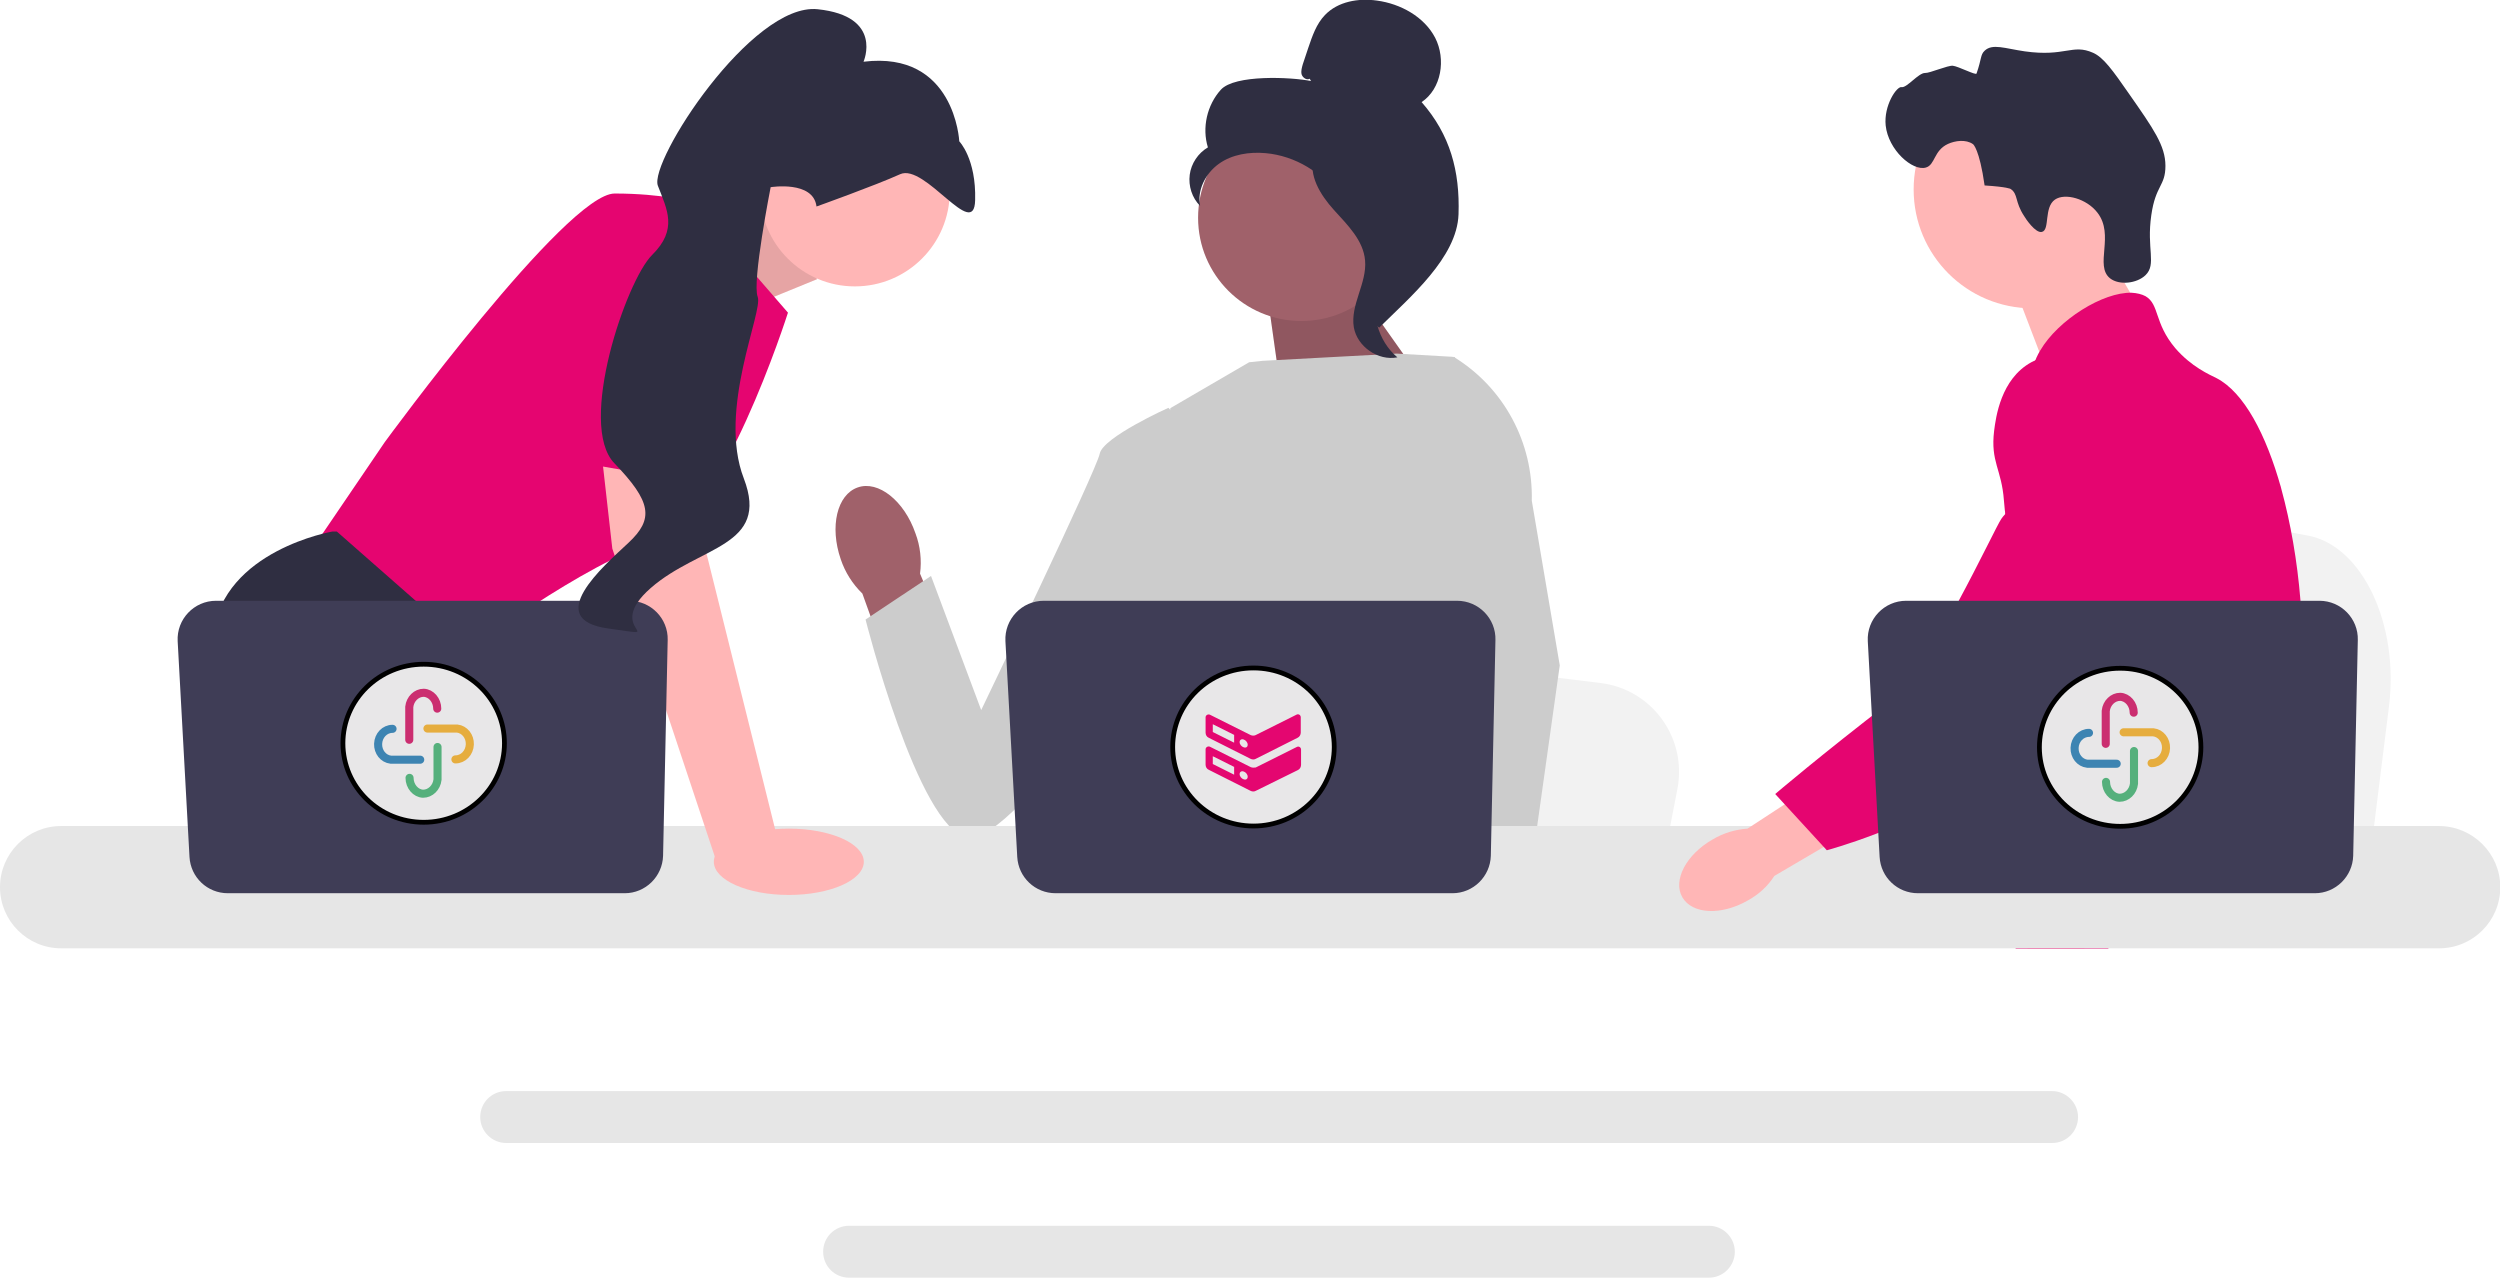 <svg xmlns="http://www.w3.org/2000/svg" xmlns:xlink="http://www.w3.org/1999/xlink" id="Layer_1" x="0px" y="0px" viewBox="0 0 866.8 443.1" style="enable-background:new 0 0 866.8 443.1;" xml:space="preserve"><style type="text/css">	.st0{fill:#F2F2F2;}	.st1{fill:#FFB6B6;}	.st2{fill:#2F2E41;}	.st3{fill:#E50570;}	.st4{fill:#E6E6E6;}	.st5{opacity:0.1;enable-background:new    ;}	.st6{fill:#A0616A;}	.st7{fill:#CCCCCC;}	.st8{fill:#3F3D56;}	.st9{fill:#E8E7E8;stroke:#000000;stroke-width:1.657;stroke-miterlimit:10;}	.st10{fill:none;stroke:#CB2E70;stroke-width:2.802;stroke-linecap:round;stroke-miterlimit:10;}	.st11{fill:none;stroke:#3D84B2;stroke-width:2.802;stroke-linecap:round;stroke-miterlimit:10;}	.st12{fill:none;stroke:#E6AD3E;stroke-width:2.802;stroke-linecap:round;stroke-miterlimit:10;}	.st13{fill:none;stroke:#55B07C;stroke-width:2.802;stroke-linecap:round;stroke-miterlimit:10;}	.st14{fill:#E40670;}</style><path class="st0" d="M828.3,245l-2.7,21.6l-6.7,53.7H683.5c1.1-12,2.5-29.4,4-48.1c0.2-1.9,0.3-3.7,0.5-5.6 c3.9-47,8.1-100.2,8.1-100.2l17.8,3.3l34.5,6.4l14.1,2.6l37.7,7C819,189.2,831.9,216.4,828.3,245L828.3,245z"></path><polygon class="st1" points="725.9,79.4 742.6,108.5 710.6,131.2 696.9,95.4 "></polygon><circle class="st1" cx="704.7" cy="65.7" r="41.2"></circle><path class="st2" d="M701.8,74.9c-3.3-5-2-7.6-4.7-9.4c0,0-1.1-0.7-9-1.2l0,0c-1.8-12.7-4-14.3-4-14.3c-2.5-1.8-6.3-1.2-8.7-0.1 c-5,2.3-4.4,7.3-7.7,8.2c-4.6,1.3-13-6.1-13.9-14.6c-0.7-6.9,3.8-13.6,5.5-13.3c1.8,0.4,5.9-5,8.2-4.9c1.5,0.1,7.9-2.7,9.6-2.5 c1.9,0.2,8,3.4,8.2,2.7c1.8-5.1,1.3-6.5,2.8-7.9c2.7-2.6,7-0.8,13.9,0.2c14.1,2,16.5-2.7,23.7,0.5c3.6,1.6,6.7,5.9,12.6,14.4 c8.3,11.9,12.5,17.8,12.5,24.8c0,7.1-3.4,6.6-4.9,17.1c-1.7,11.7,1.9,17-2,20.8c-3,2.9-9.1,3.6-12.3,1.1c-5.5-4.4,1.7-15-4.4-22.8 c-3.7-4.8-11.2-6.9-14.7-4.5c-3.9,2.7-1.7,10.5-4.5,11.2C705.8,81,702.3,75.8,701.8,74.9L701.8,74.9z"></path><path class="st3" d="M797.9,237.3c-1.2,19.7-5.7,25.9-7.3,49.1c-0.3,5.1-0.6,11-0.6,18.1c0,1.8,0,3.5,0,5.2c0,3.6-0.1,7-0.5,10.5 c-0.3,2.8-0.9,5.6-1.8,8.5h-88.8c0,0,0,0,0-0.1c-0.5-2.3-0.8-4.4-1.1-6.5c-0.1-0.7-0.2-1.3-0.2-2c-0.1-0.8-0.2-1.5-0.2-2.2 c-0.3-2.9-0.5-5.7-1.2-8.3c-0.9-3.6-2.4-7.1-5.6-10.4c-1.3-1.4-2.6-2.4-3.9-3.3c-0.2-0.2-0.5-0.3-0.7-0.5c-3.5-2.4-6.9-4.2-9.8-9.1 c0-0.1-0.1-0.1-0.1-0.2c-0.5-0.9-1.8-3.2-2.7-6.2c-1-3.2-1.6-7.1-0.5-11.2c2.6-9.6,12.1-10.6,19.9-20.3c0.8-1,1.7-2.2,2.5-3.5 c3.5-5.7,4.5-10.8,5.6-16.8c0.2-1,0.3-1.9,0.5-2.9c0.1-0.7,0.2-1.4,0.3-2.1c0.6-5.7,0.3-10.6-0.4-15c-2.4-14.4-9.4-23.3-4.4-36.3 c1.6-4.1,3.8-7.1,6-9.7c4.7-5.5,9.6-9.1,8.7-16.3c-0.9-7.2-6.3-8.2-6.9-14.5c-0.3-3.2,0.7-6.5,2.7-9.8v0c6.2-10.6,21.8-20.3,31.7-20 c1.8,0.1,3.5,0.5,4.8,1.2c4.9,2.9,2.9,9.2,10.3,18c5.6,6.5,11.9,9.2,14.3,10.4c9.5,4.9,17.2,19.5,22.4,38.1c0,0.1,0.1,0.3,0.1,0.4 c3.2,11.7,5.5,24.9,6.6,38.4c0.5,5.7,0.8,11.4,0.8,17.1C798.2,229.9,798.1,233.8,797.9,237.3z"></path><g>	<polygon class="st1" points="731.3,304.7 729.5,309.8 728.4,312.9 725.7,320.3 722.7,328.8 703,328.8 706.3,320.3 707.8,316.3   710.4,309.8 714.6,298.8  "></polygon>	<path class="st3" d="M790.8,167.8c0,0.7-0.1,1.4-0.2,2.2c-0.8,7.9-2.6,22.1-5.3,38.4c-1.4,8.5-3.1,17.7-5,26.7  c-4,19.5-9,38.8-14.7,51.4c-1,2.3-2,4.3-3.1,6.2c-0.8,1.4-1.7,2.8-2.5,4.1c-2.9,4.4-6.1,8.6-9.5,12.6c-0.1,0.2-0.3,0.3-0.4,0.5  c-0.5,0.6-1.1,1.3-1.7,1.9c-2.7,3.1-5.5,6-8.2,8.6c-3.3,3.2-6.5,6.1-9.3,8.5H699l-0.1-0.1l-4.6-2c0,0,1.3-1.5,3.5-4.4  c0.5-0.6,0.9-1.2,1.5-2c0.6-0.9,1.3-1.8,2.1-2.9c1.5-2.2,3.3-4.7,5.2-7.6c3.6-5.6,7.8-12.5,12-20.5c0.5-0.9,1-1.9,1.5-2.8  c0,0,0-0.1,0-0.1c0.8-1.6,1.7-3.3,2.5-5c7-14.5,8.9-26.5,9.5-30.3c0.8-5.5,1.9-13.2,1.6-21.7c-0.2-5.6-1-11.5-2.9-17.3v0  c-0.4-1.2-0.9-2.5-1.4-3.7c-0.9-2.2-2-4.4-3.3-6.5c-5.6-9.4-10.2-9.8-13.9-20c-1.1-3-3.5-9.9-2.8-17.1v0c0.1-0.9,0.2-1.8,0.4-2.7v0  c0-0.2,0.1-0.5,0.2-0.8c0.6-2.2,1.5-4.4,2.9-6.5c2.8-4,6.6-6.4,10-7.9l0,0c3.9-1.6,7.3-2,8-2c14.6-1.3,25.9,11,32.1,17.7  c2.4,2.6,4.6,4.8,6.6,6.5c15.6,13.9,19.8,5,20.9,0.4C790.7,168.8,790.8,168.2,790.8,167.8L790.8,167.8z"></path>	<path class="st3" d="M790.9,167.3c0,0,0,0.2,0,0.5C790.9,167.7,790.9,167.5,790.9,167.3C790.9,167.3,790.9,167.3,790.9,167.3z"></path></g><path class="st4" d="M711.5,378.3h-536c-5,0-9,4-9,9c0,5,4.1,9,9,9h536c5,0,9-4,9-9C720.5,382.4,716.4,378.3,711.5,378.3z"></path><path class="st4" d="M592.5,425H294.4c-5,0-9,4-9,9s4,9,9,9h298.1c5,0,9-4.1,9-9S597.5,425,592.5,425z"></path><polygon class="st1" points="235.1,81.3 268.9,67.1 283.3,96.8 247.8,111.3 "></polygon><polygon class="st5" points="235.1,81.3 268.9,67.1 283.3,96.8 247.8,111.3 "></polygon><path class="st3" d="M239.9,70l33.3,38.4c0,0-23.2,73.2-46.4,79.7s-65.9,38.4-65.9,38.4l-53.6-34.8l26.1-38.4c0,0,63-86.2,79.7-86.2 S239.9,70,239.9,70L239.9,70z"></path><path class="st2" d="M194.8,320.3h-77.6l-4.9-6.6l-20-26.8l-4.6-6.2c0,0-17.4-31.9-13.8-60.9s41.3-35.5,41.3-35.5h1.6l46.1,40.5 l-2.8,37.7l14.6,24.3L194.8,320.3z"></path><polygon class="st2" points="133.1,320.3 112.4,320.3 112.4,289.5 "></polygon><path class="st0" d="M581.6,273.5l-2.6,13.4l-6.4,33.3h-129c1-7.5,2.4-18.2,3.9-29.8c0.1-1.2,0.3-2.3,0.4-3.5 c3.7-29.2,7.7-62.2,7.7-62.2l17,2.1l32.9,4l13.4,1.6l35.9,4.4C572.7,238.9,585,255.8,581.6,273.5L581.6,273.5z"></path><path class="st2" d="M764.1,320.3h-69.9c1.1-1.3,1.7-2,1.7-2l21-3.5l43.2-7.1C760,307.7,762,312.8,764.1,320.3L764.1,320.3z"></path><polygon class="st6" points="467.5,95.8 497.9,138.8 444.8,140.4 439.1,99.9 "></polygon><polygon class="st5" points="467.5,95.8 497.9,138.8 444.8,140.4 439.1,99.9 "></polygon><path id="uuid-ae755ff6-bb09-410e-86b1-7d1b81a37005-298" class="st6" d="M317.4,184.9c-3.9-11.3-12.9-18.4-20-15.9 c-7.2,2.5-9.8,13.6-5.9,24.9c1.5,4.5,4.1,8.6,7.5,11.9l17.1,47.5l22.1-8.5L319,198.9C319.6,194.2,319.1,189.4,317.4,184.9 L317.4,184.9z"></path><path class="st7" d="M523.3,163l0,43.8l-4.1,16.2l-8.4,33.3l-6.1,30.6l-4.6,22.8l-1.6,8.2c-1.2,0.8-2.4,1.6-3.7,2.4h-106 c-6-3.6-9.4-6.4-9.4-6.4s1.7-1.6,3.6-4.1c3.2-4.2,7.1-11.2,4.7-17.8c-0.5-1.4-0.6-3.1-0.5-5c1-12.5,14.1-33.6,14.1-33.6l-2.7-31.3 l-1.2-13.7l8.4-66.9l27.3-15.9l4.7-0.5l46.5-2.5l19.2,1.1l0.9,0.2L523.3,163L523.3,163z"></path><g>	<polygon class="st1" points="525.4,320.3 502.2,320.3 501.2,309.8 501.2,309.6 507.8,309.1 524.8,307.9 525.1,314.2 525.4,319.1    "></polygon>	<path class="st7" d="M531.1,173.6l9.7,57.1l-7.9,56.2l-1.2,8.8l-2.2,15.5l-0.7,4.8l0,0.5l0.2,3.9h-27.5l-1-10.5l-0.1-0.9l-2.1-21.5  l0-0.4l-4.4-45.6l8.6-33l0.6-2.4v0l3.8-56.5l-2.9-25.7l0-0.2c0.1,0,0.1,0.1,0.2,0.1c0.2,0.1,0.3,0.2,0.4,0.3  C521.5,134.7,531.6,153.5,531.1,173.6L531.1,173.6z"></path></g><path class="st7" d="M415.7,152.4l-10.6-11c0,0-22.7,10.2-23.8,15.9c-1.1,5.7-41.1,88.9-41.1,88.9l-17.4-46.5l-22.7,15.1 c0,0,18.2,72.2,35.2,75.6s74-85.4,74-85.4L415.7,152.4L415.7,152.4z"></path><path class="st4" d="M845.6,286.4H21.2C9.5,286.4,0,295.9,0,307.6s9.5,21.2,21.2,21.2h824.5c11.7,0,21.2-9.5,21.2-21.2 S857.3,286.4,845.6,286.4z"></path><path class="st8" d="M518.5,221.9l-1.6,74.8c-0.2,7.2-6.1,13-13.3,13H366c-7.1,0-12.9-5.5-13.3-12.6l-4.1-74.8 c-0.4-7.6,5.7-14,13.3-14h143.3C512.7,208.3,518.7,214.5,518.5,221.9L518.5,221.9z"></path><circle class="st1" cx="296.4" cy="66.4" r="32.9"></circle><polygon class="st1" points="241.3,152.6 244.9,191.7 269.6,290.9 248.3,298.4 212.3,190.2 207.4,146.8 "></polygon><path class="st8" d="M231.5,221.9l-1.6,74.8c-0.2,7.2-6.1,13-13.3,13H79c-7.1,0-12.9-5.5-13.3-12.6l-4.1-74.8 c-0.4-7.6,5.7-14,13.3-14h143.3C225.7,208.3,231.7,214.5,231.5,221.9L231.5,221.9z"></path><ellipse class="st1" cx="273.5" cy="298.8" rx="26" ry="11.5"></ellipse><path class="st3" d="M190.2,158.5l14.9-79.2c0,0,41.3-5.8,42.7,8s-1,81-1,81L190.2,158.5L190.2,158.5z"></path><path class="st2" d="M283.1,71.6c0,0,20.4-7.3,29-11.2c8.6-3.9,25.7,23.4,26,9c0.4-14.4-5.5-20.4-5.5-20.4s-1.5-31.5-33.2-27.6 c0,0,7-15.8-15.9-18.2c-22.9-2.4-58.6,52.9-55.4,61.2s7,15.1-2,24s-26,58.8-13.1,72.2s13.8,19.3,4.9,27.6s-29.8,26.5-7.1,29.7 s-2.1,0.8,14.8-14s41.4-14.2,32.3-38c-9.2-23.8,6.8-57.9,4.8-63s4.5-38,4.5-38S282,62.5,283.1,71.6L283.1,71.6z"></path><g>	<circle class="st6" cx="451.2" cy="75.5" r="35.8"></circle>	<path class="st2" d="M454.1,27.3c-1,0.6-2.4-0.3-2.8-1.5c-0.3-1.2,0.1-2.4,0.4-3.5l1.9-5.7c1.4-4.1,2.8-8.3,5.8-11.4  c4.5-4.7,11.6-5.9,18-5c8.2,1.1,16.4,5.6,20.2,12.9c3.8,7.4,2.2,17.7-4.7,22.3c9.9,11.3,13.3,23.9,12.8,38.9s-16.9,28.8-27.5,39.3  c-2.4-1.4-4.5-8.2-3.2-10.7c1.3-2.5-0.6-5.3,1.1-7.6c1.6-2.3,3,1.3,1.3-0.9c-1-1.4,3-4.7,1.5-5.5c-7.4-4.1-9.9-13.4-14.6-20.5  c-5.6-8.6-15.3-14.4-25.5-15.3c-5.6-0.5-11.6,0.4-16.2,3.7c-4.6,3.3-7.6,9.1-6.5,14.6c-2.8-2.8-4.1-6.9-3.6-10.8  c0.5-3.9,2.9-7.5,6.3-9.5c-2.1-6.8-0.3-14.7,4.5-20s24.3-4.4,31.3-3C454.6,28.2,454.1,27.3,454.1,27.3z"></path>	<path class="st2" d="M455.1,53.5c9.3,1,16,9,21.6,16.5c3.3,4.3,6.7,9,6.6,14.4c-0.1,5.4-3.7,10.1-5.5,15.3  c-2.8,8.4-0.1,18.5,6.7,24.2c-6.7,1.3-13.9-3.7-15.1-10.4c-1.3-7.8,4.6-15.3,3.9-23.2c-0.6-7-6.1-12.3-10.8-17.5  c-4.7-5.2-9-12.1-6.9-18.7L455.1,53.5L455.1,53.5z"></path></g><g>	<path id="uuid-aec20554-f6ec-4c5b-9d97-717cd04239bf-299" class="st1" d="M593.9,291c-9.2,5.2-14,14.2-10.6,20.1s13.5,6.4,22.7,1.1  c3.7-2,6.9-4.9,9.2-8.5l38.7-22.7l-11-17.9l-37,24.2C601.7,287.6,597.6,288.8,593.9,291L593.9,291z"></path>	<path class="st3" d="M724.9,124.8c-1.2-0.5-11.3-4.3-20.6,0.8c-10.6,5.8-12.3,19.1-12.9,23.8c-1.3,10.8,2.6,13.2,3.4,24.1  c1.5,20.4,5.6-2.9-0.9,6.4c-2.3,3.2-25.3,53.2-38,63c-24.7,19-40.4,32.4-40.4,32.4l17.9,19.5c0,0,28.3-7.5,53.4-23.8  c25.7-16.7,38.5-25,48.5-41.3c0.9-1.4,21.3-36.2,10.3-74.6C743.2,146.3,738.6,130.2,724.9,124.8L724.9,124.8z"></path></g><path class="st8" d="M817.5,221.9l-1.6,74.8c-0.2,7.2-6.1,13-13.3,13H665c-7.1,0-12.9-5.5-13.3-12.6l-4.1-74.8 c-0.4-7.6,5.7-14,13.3-14h143.3C811.7,208.3,817.7,214.5,817.5,221.9L817.5,221.9z"></path><g>	<ellipse class="st9" cx="146.9" cy="257.7" rx="28" ry="27.4"></ellipse>	<g>		<g id="Layer_1-2_00000139977898234709313840000005463874736599466165_">			<g>				<path class="st10" d="M141.9,256.5l0-11.4c0.3-2.8,2.5-4.9,5-4.9c2.6,0.1,4.7,2.6,4.7,5.5"></path>				<path class="st11" d="M145.7,263.4l-10.2,0c-2.6-0.3-4.5-2.7-4.4-5.5c0.1-2.9,2.3-5.2,5-5.2"></path>				<path class="st12" d="M148.2,252.6l10.3,0c2.6,0.3,4.5,2.7,4.4,5.5c-0.1,2.9-2.3,5.2-5,5.2"></path>				<path class="st13" d="M151.7,259l0,11.3c-0.3,2.8-2.5,4.9-5,4.9c-2.6-0.1-4.7-2.6-4.7-5.5"></path>			</g>		</g>	</g></g><g>	<ellipse class="st9" cx="735.1" cy="259.1" rx="28" ry="27.4"></ellipse>	<g>		<g id="Layer_1-2_00000075842144384303939950000012232187692801059970_">			<g>				<path class="st10" d="M730.1,257.9l0-11.4c0.3-2.8,2.5-4.9,5-4.9c2.6,0.1,4.7,2.6,4.7,5.5"></path>				<path class="st11" d="M733.9,264.8l-10.2,0c-2.6-0.3-4.5-2.7-4.4-5.5c0.1-2.9,2.3-5.2,5-5.2"></path>				<path class="st12" d="M736.3,253.9l10.3,0c2.6,0.3,4.5,2.7,4.4,5.5c-0.1,2.9-2.3,5.2-5,5.2"></path>				<path class="st13" d="M739.9,260.4l0,11.3c-0.3,2.8-2.5,4.9-5,4.9c-2.6-0.1-4.7-2.6-4.7-5.5"></path>			</g>		</g>	</g></g><g>	<ellipse class="st9" cx="434.6" cy="259" rx="28" ry="27.4"></ellipse>	<g>		<g id="Layer_1-2_00000050662334820782733360000004806790907154718865_">			<g>				<path class="st14" d="M433.7,254.9l-14.2-7.1c-0.7-0.3-1.5,0.2-1.5,0.9v5.3c0,0.8,0.4,1.5,1.1,1.8l14.5,7.3     c0.6,0.3,1.3,0.3,1.8,0l14.5-7.3c0.7-0.3,1.1-1.1,1.1-1.8v-5.3c0-0.8-0.8-1.3-1.5-0.9l-14.2,7.1     C434.9,255.1,434.2,255.1,433.7,254.9L433.7,254.9z M427.9,257.5l-7.4-3.7v-2.7l7.4,3.7V257.5L427.9,257.5z M431.2,259.1     c-0.7-0.2-1.4-1-1.4-1.8c0-0.7,0.6-1.2,1.4-0.9c0.7,0.2,1.4,1,1.4,1.8S432,259.4,431.2,259.1z"></path>				<path class="st14" d="M433.7,266l-14.2-7.1c-0.7-0.3-1.5,0.2-1.5,0.9v5.3c0,0.8,0.4,1.5,1.1,1.8l14.5,7.3c0.6,0.3,1.3,0.3,1.8,0     L450,267c0.7-0.3,1.1-1.1,1.1-1.8v-5.3c0-0.8-0.8-1.3-1.5-0.9l-14.2,7.1C434.9,266.2,434.2,266.2,433.7,266L433.7,266z      M427.9,268.6l-7.4-3.7v-2.7l7.4,3.7V268.6z M431.2,270.2c-0.7-0.2-1.4-1-1.4-1.8c0-0.7,0.6-1.2,1.4-0.9c0.7,0.2,1.4,1,1.4,1.8     S432,270.5,431.2,270.2z"></path>			</g>		</g>	</g></g></svg>